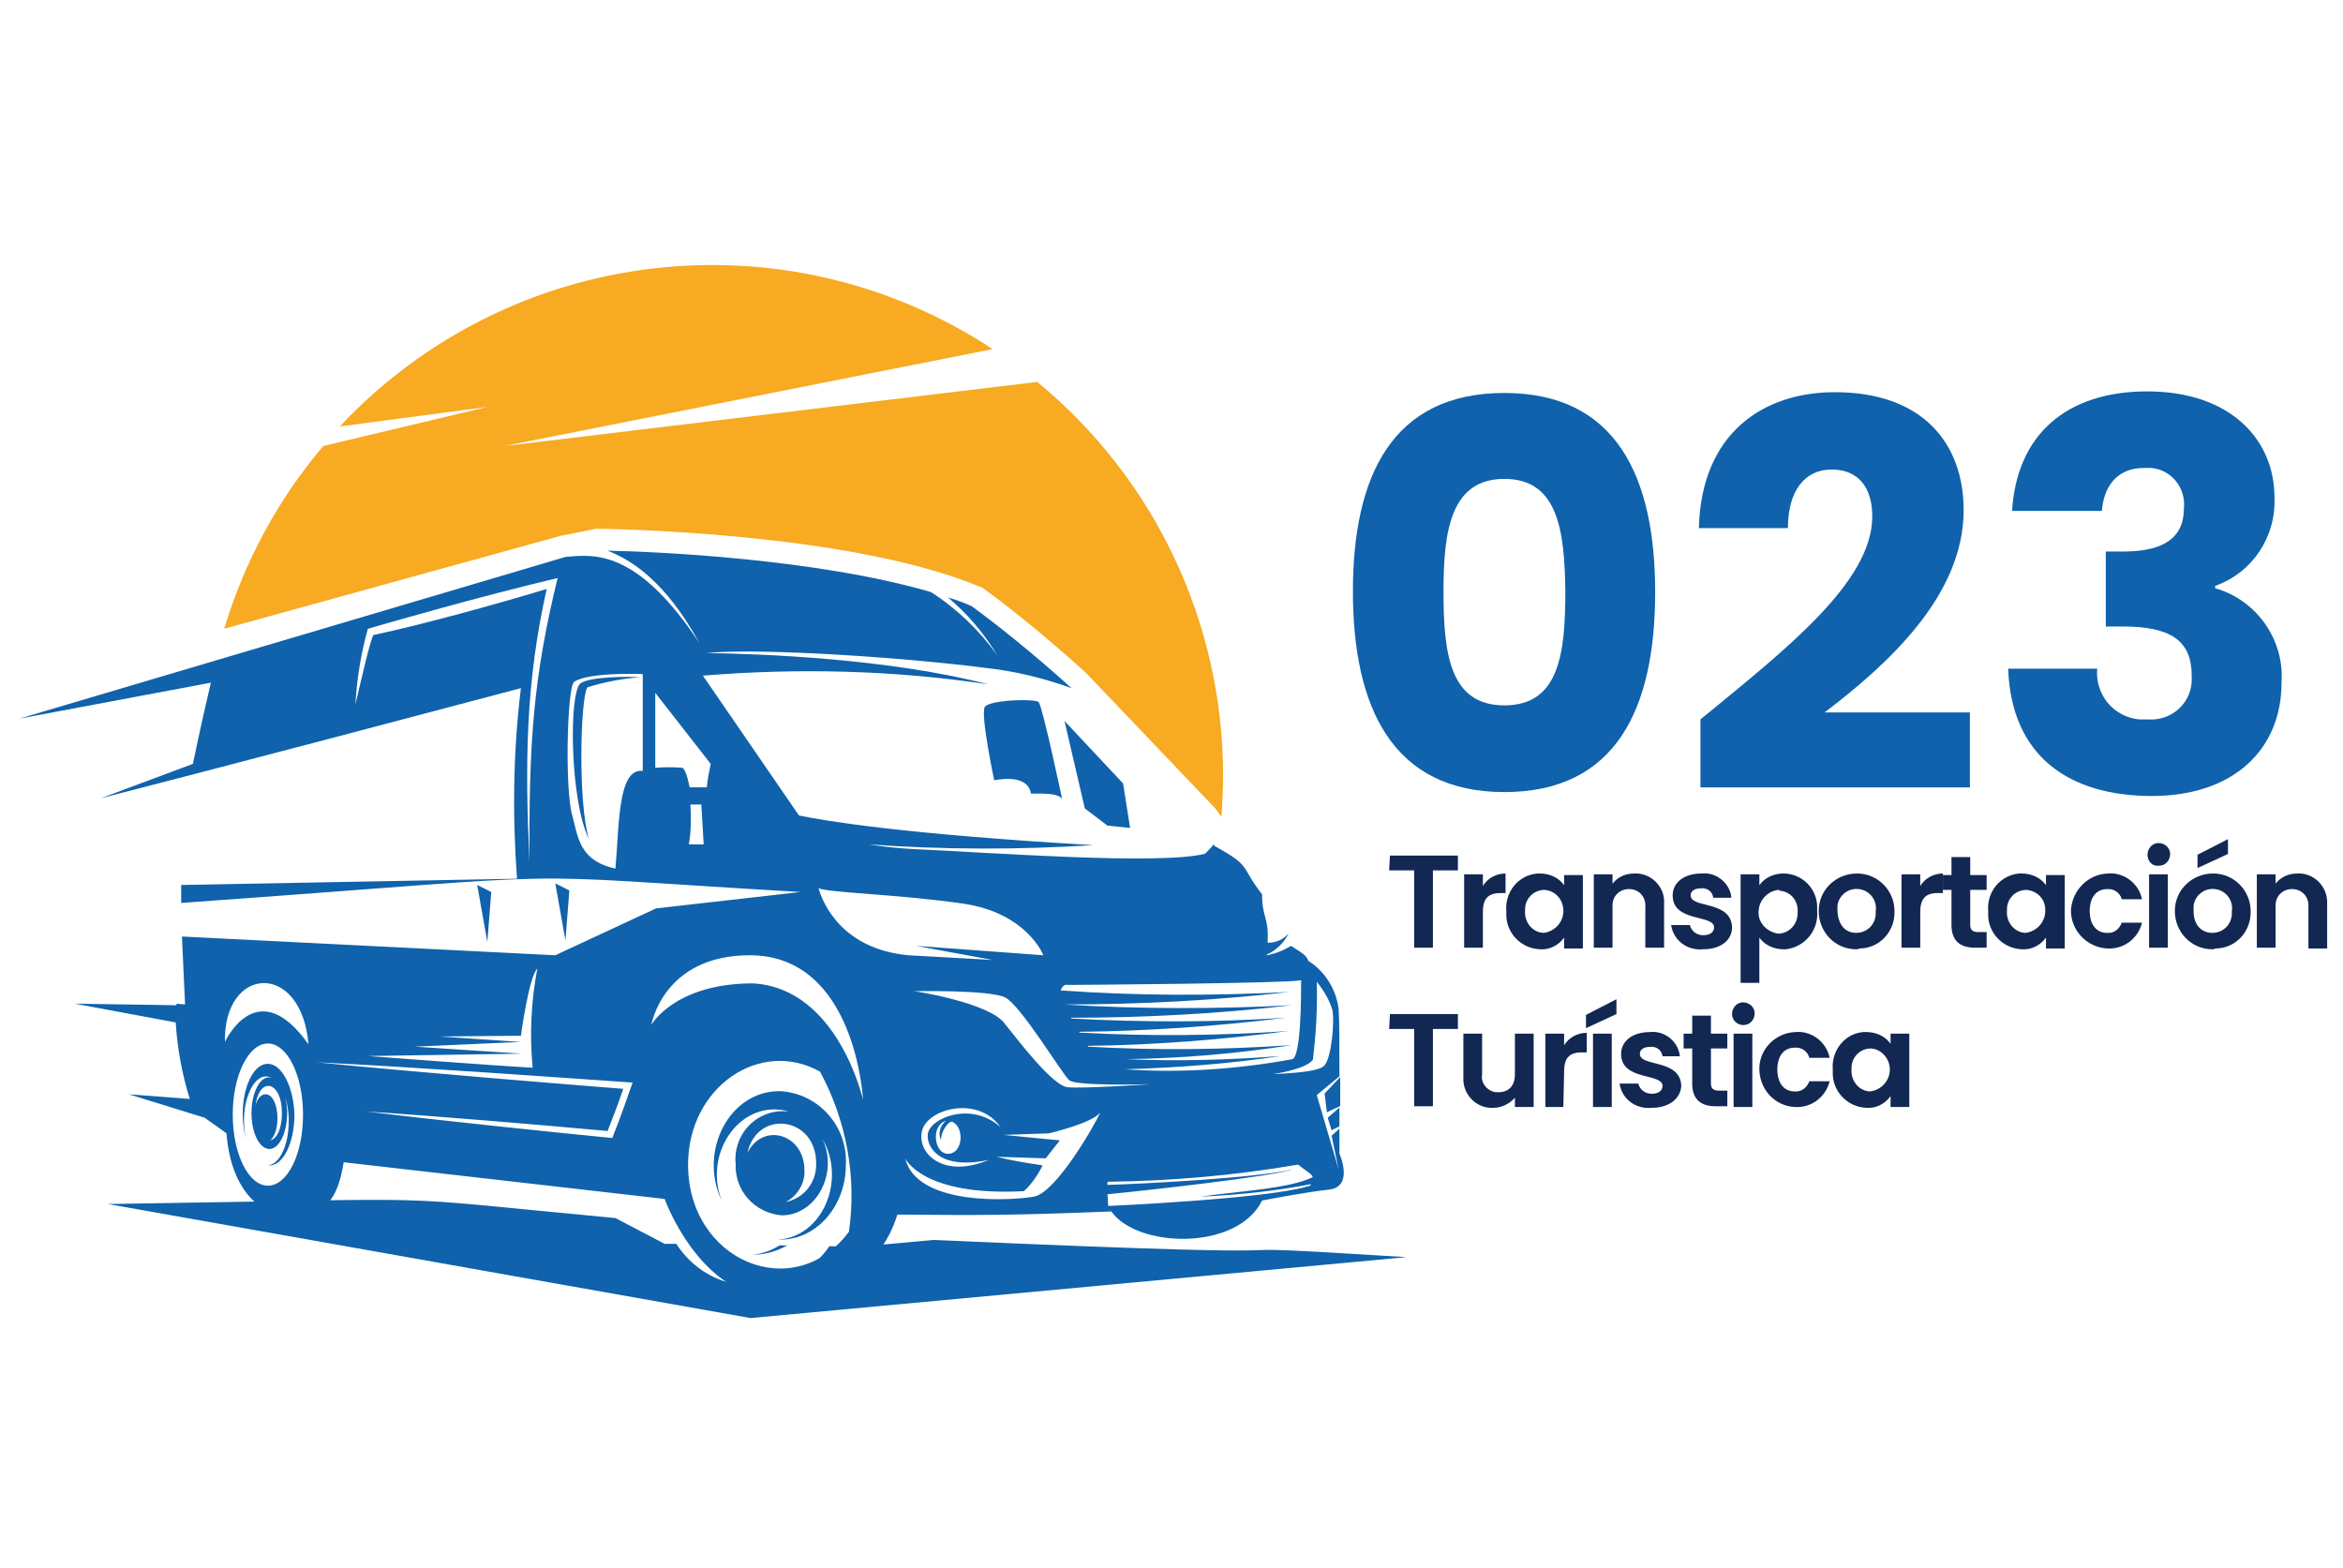 <svg width="133" height="89" viewBox="0 0 133 89" fill="none" xmlns="http://www.w3.org/2000/svg">
<path d="M44.687 70.693H44.244C43.756 71.003 43.224 71.181 42.692 71.225C43.357 71.225 44.066 71.048 44.687 70.693Z" fill="#0F62AB"/>
<path d="M52.977 70.383C48.012 70.826 49.298 70.782 47.081 70.737C45.485 73.087 42.249 73.708 39.855 72.112C39.279 71.713 38.791 71.225 38.392 70.604H37.727L34.934 69.141C20.659 67.811 27.087 68.033 6.117 68.343L42.603 74.816L79.844 71.358C64.15 70.383 81.218 71.624 52.977 70.383Z" fill="#0F62AB"/>
<path d="M27.666 23.098L18.356 25.314C15.784 28.329 13.878 31.876 12.726 35.688L31.833 30.413L33.828 30.014C34.404 30.014 48.148 30.191 55.596 33.294L55.729 33.339L55.862 33.427C56.483 33.871 58.788 35.6 61.625 38.171L68.984 45.885L69.339 46.373C69.383 45.619 69.428 44.821 69.428 44.023C69.428 35.378 65.571 27.176 58.877 21.679L28.641 25.314L56.349 19.817C44.557 12.059 28.951 13.921 19.287 24.206L27.666 23.098Z" fill="#F7AA22"/>
<path d="M40.964 68.144C39.9 65.351 42.117 62.336 44.777 63.09C43.269 62.913 41.939 63.977 41.762 65.484C41.762 65.661 41.718 65.839 41.762 66.016C41.673 67.568 42.826 68.853 44.378 68.986C46.328 68.986 47.614 66.592 46.683 64.642C48.057 66.991 46.683 70.228 44.156 70.361C46.328 70.449 48.013 68.454 48.013 66.149C48.146 63.977 46.506 62.07 44.289 61.937C41.407 61.893 39.634 65.351 40.964 68.144ZM46.328 66.016C46.373 67.08 45.663 68.011 44.599 68.233C45.264 67.878 45.708 67.169 45.663 66.415C45.663 64.376 43.314 63.666 42.427 65.44C43.003 62.913 46.328 63.4 46.328 66.016Z" fill="#0F62AB"/>
<path d="M27.088 50.233L27.664 53.47L27.886 50.632L27.088 50.233Z" fill="#0F62AB"/>
<path d="M31.521 50.145L32.097 53.381L32.319 50.544L31.521 50.145Z" fill="#0F62AB"/>
<path d="M55.904 40.125C55.638 40.524 56.436 44.292 56.436 44.292C56.436 44.292 58.343 43.849 58.52 45.046C59.141 45.046 60.072 45.002 60.293 45.356C60.293 45.356 59.185 40.125 58.963 39.859C58.786 39.638 56.17 39.726 55.904 40.125Z" fill="#0F62AB"/>
<path d="M61.579 45.889L62.865 46.864L64.15 46.997L63.751 44.47L60.426 40.923L61.579 45.889Z" fill="#0F62AB"/>
<path d="M32.94 38.795C32.275 39.416 32.363 45.489 33.427 47.617C32.807 45.578 32.94 39.682 33.339 39.017C34.314 38.706 35.289 38.529 36.309 38.441C35.688 38.396 33.472 38.396 32.94 38.795Z" fill="#0F62AB"/>
<path d="M76.076 61.139L75.189 62.07L75.322 63.134L76.076 62.78C76.076 62.248 76.076 61.716 76.076 61.139Z" fill="#0F62AB"/>
<path d="M76.032 63.932C76.032 63.622 76.032 63.267 76.032 62.868L75.367 63.445L75.588 64.154L76.032 63.932Z" fill="#0F62AB"/>
<path d="M76.032 65.484C76.032 65.484 76.032 64.908 76.032 64.065L75.588 64.464L75.987 66.371L74.746 62.159L76.032 61.095C76.032 59.499 76.032 57.903 75.987 57.282C75.854 56.174 75.234 55.154 74.258 54.533C74.17 54.223 73.904 54.09 73.283 53.691C72.84 53.957 72.396 54.135 71.909 54.223V54.179C72.441 53.957 72.884 53.514 73.15 52.982C72.84 53.337 72.441 53.514 71.953 53.514C72.042 52.051 71.643 52.139 71.643 50.765C70.357 49.125 71.111 49.214 68.938 48.017L68.894 47.928C68.761 48.105 68.584 48.282 68.406 48.46C65.835 49.125 55.904 48.371 51.826 48.194C50.983 48.15 50.141 48.061 49.299 47.928C53.555 48.238 57.811 48.238 62.067 47.972C51.338 47.352 46.816 46.598 45.353 46.288L39.9 38.352C45.309 37.908 50.717 38.041 56.082 38.84C50.451 37.377 43.136 37.111 40.077 37.066C43.402 36.756 51.87 37.377 55.904 37.908C57.589 38.086 59.229 38.485 60.825 39.061C58.52 36.977 56.436 35.337 55.151 34.406C54.752 34.229 54.308 34.051 53.821 33.919C54.929 34.849 55.86 35.958 56.614 37.199C55.594 35.781 54.308 34.539 52.845 33.608C46.328 31.702 37.063 31.303 34.491 31.259C37.373 32.367 39.013 35.293 39.723 36.534C36.132 31.081 33.649 31.48 32.097 31.613L11.881 37.598L1.108 40.79L11.97 38.751C11.793 39.505 11.349 41.411 10.95 43.361L5.719 45.312L10.862 43.982L18.487 41.987L29.57 39.061C29.127 42.652 29.083 46.288 29.349 49.879L10.285 50.233C10.285 50.544 10.285 50.898 10.285 51.253C35.068 49.48 27.221 49.568 45.442 50.632L37.24 51.563L31.521 54.223L10.33 53.159C10.418 55.243 10.507 57.016 10.507 57.016L10.019 56.972C10.019 57.016 10.019 57.016 10.019 57.06L4.256 56.972L9.975 58.036C10.064 59.499 10.33 60.962 10.773 62.38L7.315 62.115L11.615 63.445C12.192 63.844 12.857 64.331 12.857 64.331C13.123 67.789 14.985 68.587 14.985 68.587C14.985 68.587 17.068 68.543 18.132 68.499C19.196 68.41 19.507 65.972 19.507 65.972L37.728 68.055C37.728 68.055 39.678 73.508 43.934 73.686C47.082 73.951 50.008 72.001 50.939 68.942C55.727 68.986 57.545 68.986 63.086 68.765C64.549 70.848 70.224 71.025 71.643 68.144C71.643 68.144 74.17 67.656 75.455 67.523C76.874 67.346 76.032 65.484 76.032 65.484ZM30.058 48.947C29.792 43.317 29.836 38.751 31.033 33.431C28.418 34.229 23.94 35.47 21.191 36.047C20.97 36.534 20.615 38.13 20.172 39.992C20.26 38.529 20.482 37.111 20.881 35.692C22.255 35.293 27.176 33.874 31.654 32.81C30.28 38.441 30.014 42.076 30.058 48.947ZM74.524 60.164C74.702 58.701 74.79 57.238 74.746 55.73C75.145 56.218 75.455 56.75 75.633 57.327C75.766 57.947 75.588 60.12 75.145 60.519C74.702 60.917 72.263 60.962 72.263 60.962C72.263 60.962 74.037 60.74 74.524 60.164ZM60.604 55.908C61.224 55.908 73.017 55.819 73.859 55.642C73.859 56.484 73.859 59.898 73.372 60.12C70.224 60.696 67.032 60.917 63.84 60.696C66.81 60.607 69.781 60.386 72.707 59.942C69.781 60.164 66.855 60.253 63.929 60.12C67.076 60.075 70.224 59.809 73.327 59.322C69.47 59.587 65.613 59.632 61.756 59.41V59.366C65.569 59.322 69.382 59.011 73.15 58.523C69.204 58.789 65.214 58.834 61.269 58.612V58.568C65.17 58.524 69.071 58.258 72.973 57.77C68.938 58.036 64.86 58.036 60.825 57.814L60.781 57.77C64.948 57.77 69.16 57.548 73.327 57.06C69.027 57.282 64.682 57.282 60.382 57.016C64.682 57.016 68.938 56.794 73.194 56.307C68.85 56.529 64.505 56.529 60.205 56.218C60.293 55.996 60.426 55.864 60.604 55.908ZM53.422 64.73C53.377 64.331 53.776 63.666 54.042 63.666C54.752 63.977 54.663 65.395 53.909 65.484C53.023 65.617 52.801 63.888 53.688 63.622C53.333 63.932 53.244 64.376 53.422 64.73ZM52.668 64.376C52.579 64.996 53.2 66.459 56.126 65.839C53.599 66.903 52.136 65.528 52.313 64.331C52.446 62.957 55.505 62.114 56.791 63.977C55.106 62.469 52.757 63.489 52.668 64.376ZM51.826 56.263C51.826 56.263 56.17 56.174 57.057 56.617C57.944 57.06 60.293 60.962 60.692 61.316C61.091 61.671 65.347 61.538 65.347 61.538C65.347 61.538 61.446 61.804 60.604 61.715C59.761 61.627 57.899 59.188 57.013 58.08C56.17 56.928 51.826 56.218 51.826 56.263ZM36.486 43.761C35.068 43.583 35.156 46.819 34.935 49.302C32.851 48.859 32.807 47.44 32.496 46.332C32.053 44.913 32.186 39.061 32.585 38.706C33.427 38.13 36.486 38.263 36.486 38.263V43.761ZM39.102 47.928C39.235 47.174 39.235 46.42 39.191 45.667H39.811L39.944 47.928H39.102ZM40.122 44.691H39.146C39.146 44.691 38.969 43.716 38.747 43.583C38.215 43.539 37.728 43.539 37.196 43.583V39.327L40.343 43.361C40.255 43.805 40.166 44.204 40.122 44.691ZM23.541 59.41L29.57 59.144L24.96 58.834L29.57 58.789C29.57 58.789 30.014 55.465 30.501 54.977C30.147 56.839 30.058 58.745 30.235 60.607C27.841 60.474 20.881 59.942 20.881 59.942L29.615 59.809L23.541 59.41ZM15.206 67.302C14.098 67.302 13.211 65.484 13.211 63.267C13.211 61.05 14.098 59.233 15.206 59.233C16.315 59.233 17.201 61.05 17.201 63.267C17.201 65.528 16.315 67.302 15.206 67.302ZM12.768 59.144C12.679 54.8 17.113 54.533 17.512 59.277C14.586 55.154 12.768 59.144 12.768 59.144ZM34.757 64.597C31.61 64.287 25.093 63.622 20.792 63.09C24.827 63.356 30.634 63.844 34.491 64.198C34.802 63.4 35.112 62.602 35.378 61.804C32.541 61.583 23.718 60.873 17.955 60.297C23.364 60.563 30.812 61.095 35.91 61.45C35.467 62.691 35.334 63.134 34.757 64.597ZM48.19 69.917C45.087 74.085 39.058 71.602 39.058 66.105C39.058 61.716 43.136 58.922 46.55 60.829C48.057 63.622 48.634 66.814 48.19 69.917ZM42.737 55.819C38.304 55.819 36.974 58.169 36.974 58.169C36.974 58.169 37.639 54.223 42.56 54.223C48.589 54.223 48.988 62.425 48.988 62.425C48.988 62.425 47.57 56.085 42.737 55.819ZM46.461 50.41C46.949 50.676 51.116 50.765 54.707 51.297C58.298 51.829 59.229 54.223 59.229 54.223L52.003 53.691L56.348 54.489C56.215 54.489 51.693 54.223 51.56 54.223C47.836 53.868 46.727 51.342 46.461 50.41ZM58.697 67.922C57.5 68.144 52.047 68.499 51.382 65.75C51.382 65.75 52.358 67.922 58.121 67.612C58.564 67.213 58.919 66.681 59.185 66.149C58.298 66.016 57.456 65.883 56.569 65.661L59.362 65.75L60.16 64.73L56.968 64.42L59.54 64.331C59.54 64.331 62.022 63.755 62.466 63.134C62.155 63.843 59.939 67.701 58.697 67.922ZM74.214 67.346C71.864 68.055 62.909 68.454 62.909 68.454C62.909 68.454 62.909 68.454 62.865 67.789C64.727 67.612 72.396 66.769 73.372 66.371C71.554 66.858 64.594 67.213 62.865 67.257V67.08C66.5 67.035 70.091 66.725 73.682 66.105C73.682 66.105 74.037 66.371 74.391 66.637C74.436 66.681 74.48 66.725 74.524 66.814C73.194 67.479 70.313 67.612 68.14 67.922C70.268 67.834 72.352 67.612 74.436 67.213C74.391 67.302 74.303 67.346 74.214 67.346Z" fill="#0F62AB"/>
<path d="M15.206 60.386C14.098 60.386 13.433 62.735 13.965 64.642C13.522 62.735 14.408 60.652 15.428 61.184C14.807 60.962 14.275 61.982 14.275 63.179C14.275 64.287 14.719 65.218 15.295 65.218C16.049 65.218 16.536 63.578 16.182 62.248C16.714 63.888 16.182 66.06 15.206 66.149C16.093 66.238 16.714 64.819 16.714 63.267C16.669 61.716 16.004 60.386 15.206 60.386ZM15.339 64.73C16.004 64.154 15.827 62.115 15.073 62.115C14.807 62.115 14.586 62.381 14.497 62.78C14.719 61.051 16.004 61.361 16.004 63.179C16.004 64.021 15.738 64.642 15.339 64.73Z" fill="#0F62AB"/>
<path d="M85.398 22.306C91.738 22.306 93.955 27.049 93.955 33.611C93.955 40.217 91.738 44.96 85.398 44.96C79.059 44.96 76.798 40.172 76.798 33.566C76.798 27.049 79.014 22.306 85.398 22.306ZM85.398 27.183C82.339 27.183 81.94 30.153 81.94 33.566C81.94 37.113 82.295 40.039 85.398 40.039C88.502 40.039 88.856 37.113 88.856 33.566C88.812 30.153 88.457 27.183 85.398 27.183Z" fill="#0F62AB"/>
<path d="M96.526 40.837C101.27 36.936 106.279 33.079 106.279 29.311C106.279 27.715 105.526 26.651 103.974 26.651C102.422 26.651 101.491 27.892 101.491 29.976H96.437C96.57 24.567 100.117 22.262 104.151 22.262C109.205 22.262 111.466 25.232 111.466 28.956C111.466 33.833 107.122 37.734 103.575 40.438H111.821V44.694H96.526V40.837Z" fill="#0F62AB"/>
<path d="M121.885 22.217C126.584 22.217 129.111 24.922 129.111 28.247C129.2 30.463 127.87 32.503 125.742 33.256V33.389C128.091 34.054 129.687 36.315 129.51 38.754C129.51 42.522 126.806 45.182 122.151 45.182C117.496 45.182 114.171 42.965 113.993 37.956H119.047C118.914 39.419 119.978 40.704 121.441 40.837C121.619 40.837 121.752 40.837 121.929 40.837C123.215 40.926 124.323 39.995 124.412 38.709C124.412 38.576 124.412 38.443 124.412 38.355C124.412 36.36 123.215 35.562 120.51 35.562H119.535V31.306H120.51C122.284 31.306 123.968 30.862 123.968 28.867C124.101 27.715 123.259 26.651 122.106 26.562C121.973 26.562 121.84 26.562 121.707 26.562C120.023 26.562 119.402 27.803 119.313 29H114.215C114.481 24.656 117.318 22.217 121.885 22.217Z" fill="#0F62AB"/>
<path d="M78.9 48.563H82.757V49.405H81.339V53.794H80.275V49.405H78.856L78.9 48.563Z" fill="#122752"/>
<path d="M84.176 53.794H83.112V49.627H84.176V50.292C84.442 49.848 84.93 49.582 85.462 49.582V50.691H85.196C84.575 50.691 84.176 50.912 84.176 51.755V53.794Z" fill="#122752"/>
<path d="M87.412 49.582C87.945 49.582 88.477 49.804 88.787 50.247V49.671H89.851V53.838H88.787V53.218C88.477 53.661 87.945 53.927 87.412 53.883C86.304 53.838 85.462 52.907 85.506 51.843C85.506 51.799 85.506 51.755 85.506 51.71C85.418 50.646 86.171 49.671 87.279 49.582C87.324 49.582 87.368 49.582 87.412 49.582ZM87.678 50.513C87.058 50.513 86.57 51.001 86.57 51.622C86.57 51.666 86.57 51.666 86.57 51.71C86.526 52.331 86.969 52.907 87.59 52.952H87.634C88.299 52.863 88.787 52.287 88.743 51.622C88.698 51.001 88.255 50.558 87.678 50.513Z" fill="#122752"/>
<path d="M93.397 51.489C93.442 50.957 93.087 50.513 92.555 50.469C92.023 50.425 91.58 50.779 91.535 51.311C91.535 51.356 91.535 51.444 91.535 51.489V53.794H90.472V49.627H91.535V50.159C91.846 49.76 92.289 49.582 92.777 49.582C93.663 49.538 94.417 50.247 94.462 51.09C94.462 51.178 94.462 51.267 94.462 51.356V53.794H93.397V51.489Z" fill="#122752"/>
<path d="M96.678 53.883C95.791 53.971 94.993 53.395 94.861 52.508H95.924C96.013 52.863 96.323 53.085 96.678 53.085C97.077 53.085 97.299 52.907 97.299 52.641C97.299 51.888 94.949 52.375 94.949 50.824C94.949 50.114 95.57 49.582 96.59 49.582C97.388 49.494 98.141 50.07 98.274 50.868C98.274 50.912 98.274 50.912 98.274 50.957H97.254C97.21 50.602 96.9 50.38 96.545 50.425C96.146 50.425 95.969 50.602 95.969 50.824C95.969 51.577 98.274 51.09 98.319 52.641C98.319 53.351 97.698 53.883 96.678 53.883Z" fill="#122752"/>
<path d="M101.244 49.582C102.308 49.582 103.195 50.469 103.151 51.577C103.151 51.622 103.151 51.666 103.151 51.71C103.239 52.774 102.486 53.75 101.377 53.883C101.333 53.883 101.289 53.883 101.244 53.883C100.712 53.883 100.18 53.661 99.87 53.218V55.789H98.806V49.627H99.87V50.247C100.18 49.804 100.712 49.582 101.244 49.582ZM100.934 50.513C100.269 50.602 99.781 51.178 99.826 51.888C99.87 52.464 100.358 52.907 100.934 52.996C101.555 52.996 102.042 52.464 102.042 51.843C102.042 51.799 102.042 51.799 102.042 51.755C102.087 51.134 101.643 50.602 101.023 50.558C101.023 50.513 100.978 50.513 100.934 50.513Z" fill="#122752"/>
<path d="M105.367 53.883C104.17 53.883 103.239 52.907 103.239 51.71C103.239 50.513 104.215 49.582 105.412 49.582C106.609 49.582 107.54 50.558 107.54 51.71C107.584 52.863 106.697 53.838 105.545 53.838C105.5 53.883 105.412 53.883 105.367 53.883ZM105.367 52.952C105.988 52.952 106.476 52.464 106.476 51.843C106.476 51.799 106.476 51.755 106.476 51.71C106.564 51.134 106.165 50.558 105.545 50.469C104.968 50.38 104.392 50.779 104.303 51.4C104.303 51.489 104.303 51.622 104.303 51.71C104.348 52.553 104.791 52.952 105.367 52.952Z" fill="#122752"/>
<path d="M109.003 53.794H107.939V49.627H109.003V50.292C109.269 49.848 109.756 49.582 110.288 49.582V50.691H110.022C109.402 50.691 109.003 50.912 109.003 51.755V53.794Z" fill="#122752"/>
<path d="M110.776 50.513H110.288V49.671H110.776V48.651H111.84V49.671H112.771V50.513H111.84V52.508C111.84 52.774 111.973 52.907 112.283 52.907H112.771V53.794H112.106C111.308 53.794 110.776 53.439 110.776 52.508V50.513Z" fill="#122752"/>
<path d="M114.766 49.582C115.298 49.582 115.83 49.804 116.14 50.247V49.671H117.204V53.838H116.14V53.218C115.83 53.661 115.298 53.927 114.766 53.883C113.658 53.838 112.815 52.907 112.86 51.843C112.86 51.799 112.86 51.755 112.86 51.71C112.771 50.646 113.525 49.671 114.633 49.582C114.677 49.582 114.722 49.582 114.766 49.582ZM115.032 50.513C114.411 50.513 113.924 51.001 113.924 51.622C113.924 51.666 113.924 51.666 113.924 51.71C113.879 52.331 114.323 52.907 114.943 52.952H114.988C115.653 52.863 116.14 52.287 116.096 51.622C116.096 51.001 115.608 50.558 115.032 50.513Z" fill="#122752"/>
<path d="M119.643 49.582C120.574 49.494 121.416 50.159 121.593 51.045H120.441C120.352 50.691 119.997 50.425 119.598 50.469C119.022 50.469 118.623 50.912 118.623 51.71C118.623 52.508 119.022 52.952 119.598 52.952C119.997 52.996 120.308 52.73 120.441 52.375H121.593C121.372 53.262 120.574 53.883 119.643 53.838C118.446 53.794 117.515 52.774 117.559 51.622C117.648 50.513 118.534 49.627 119.643 49.582Z" fill="#122752"/>
<path d="M121.904 48.518C121.904 48.164 122.17 47.853 122.524 47.853C122.879 47.853 123.189 48.119 123.189 48.474C123.189 48.829 122.923 49.139 122.569 49.139C122.569 49.139 122.569 49.139 122.524 49.139C122.214 49.183 121.904 48.917 121.904 48.518ZM121.992 49.627H123.056V53.794H121.992V49.627Z" fill="#122752"/>
<path d="M125.583 53.883C124.386 53.883 123.455 52.907 123.455 51.71C123.455 50.513 124.431 49.582 125.628 49.582C126.825 49.582 127.756 50.558 127.756 51.71C127.8 52.863 126.913 53.838 125.761 53.838C125.672 53.883 125.628 53.883 125.583 53.883ZM125.583 52.952C126.204 52.952 126.692 52.464 126.692 51.843C126.692 51.799 126.692 51.755 126.692 51.71C126.78 51.134 126.381 50.558 125.761 50.469C125.184 50.38 124.608 50.779 124.519 51.4C124.519 51.489 124.519 51.622 124.519 51.71C124.519 52.553 125.007 52.952 125.583 52.952ZM126.47 47.632V48.474L124.741 49.272V48.518L126.47 47.632Z" fill="#122752"/>
<path d="M131.036 51.489C131.081 50.957 130.726 50.513 130.194 50.469C129.662 50.425 129.219 50.779 129.174 51.311C129.174 51.356 129.174 51.444 129.174 51.489V53.794H128.11V49.627H129.174V50.159C129.485 49.76 129.928 49.582 130.416 49.582C131.302 49.538 132.056 50.247 132.1 51.134C132.1 51.223 132.1 51.311 132.1 51.4V53.838H131.036V51.489Z" fill="#122752"/>
<path d="M78.9 57.562H82.757V58.405H81.339V62.794H80.275V58.405H78.856L78.9 57.562Z" fill="#122752"/>
<path d="M87.058 62.838H85.994V62.306C85.683 62.661 85.24 62.882 84.752 62.882C83.866 62.927 83.112 62.217 83.068 61.331C83.068 61.242 83.068 61.153 83.068 61.109V58.671H84.132V60.976C84.043 61.464 84.398 61.907 84.885 61.996C84.93 61.996 84.974 61.996 85.063 61.996C85.639 61.996 85.994 61.641 85.994 60.976V58.671H87.058V62.838Z" fill="#122752"/>
<path d="M88.743 62.838H87.723V58.671H88.787V59.336C89.053 58.892 89.54 58.626 90.073 58.626V59.735H89.806C89.186 59.735 88.787 59.956 88.787 60.799L88.743 62.838Z" fill="#122752"/>
<path d="M91.757 56.72V57.562L90.028 58.36V57.607L91.757 56.72ZM90.427 58.671H91.491V62.838H90.427V58.671Z" fill="#122752"/>
<path d="M93.752 62.882C92.865 62.971 92.067 62.395 91.934 61.508H92.999C93.087 61.863 93.397 62.084 93.752 62.084C94.151 62.084 94.373 61.907 94.373 61.641C94.373 60.887 92.023 61.375 92.023 59.823C92.023 59.114 92.644 58.582 93.663 58.582C94.462 58.493 95.215 59.07 95.348 59.868C95.348 59.912 95.348 59.912 95.348 59.956H94.373C94.329 59.602 94.018 59.38 93.663 59.424C93.264 59.424 93.087 59.602 93.087 59.823C93.087 60.577 95.392 60.089 95.437 61.641C95.392 62.35 94.772 62.882 93.752 62.882Z" fill="#122752"/>
<path d="M96.058 59.513H95.57V58.671H96.058V57.651H97.121V58.671H98.052V59.513H97.121V61.508C97.121 61.774 97.254 61.907 97.565 61.907H98.052V62.794H97.388C96.59 62.794 96.058 62.439 96.058 61.508V59.513Z" fill="#122752"/>
<path d="M98.319 57.562C98.319 57.208 98.585 56.897 98.939 56.897C99.294 56.897 99.604 57.163 99.604 57.518C99.604 57.873 99.338 58.183 98.984 58.183C98.984 58.183 98.984 58.183 98.939 58.183C98.629 58.183 98.319 57.917 98.319 57.562ZM98.407 58.671H99.471V62.838H98.407V58.671Z" fill="#122752"/>
<path d="M101.909 58.582C102.84 58.493 103.683 59.158 103.86 60.045H102.707C102.619 59.69 102.264 59.424 101.865 59.469C101.289 59.469 100.89 59.912 100.89 60.71C100.89 61.508 101.289 61.951 101.865 61.951C102.264 61.996 102.574 61.73 102.707 61.375H103.86C103.638 62.262 102.84 62.882 101.909 62.838C100.712 62.794 99.826 61.774 99.87 60.577C99.915 59.513 100.801 58.626 101.909 58.582Z" fill="#122752"/>
<path d="M105.944 58.582C106.476 58.582 107.008 58.804 107.318 59.247V58.671H108.382V62.838H107.318V62.217C107.008 62.661 106.476 62.927 105.944 62.882C104.835 62.838 103.993 61.907 104.037 60.843C104.037 60.799 104.037 60.754 104.037 60.71C103.949 59.646 104.702 58.671 105.766 58.582C105.811 58.582 105.855 58.582 105.944 58.582ZM106.21 59.513C105.589 59.513 105.101 60.001 105.101 60.621C105.101 60.666 105.101 60.666 105.101 60.71C105.057 61.331 105.5 61.907 106.121 61.951H106.165C106.83 61.863 107.318 61.286 107.274 60.621C107.229 60.045 106.786 59.557 106.21 59.513Z" fill="#122752"/>
</svg>

